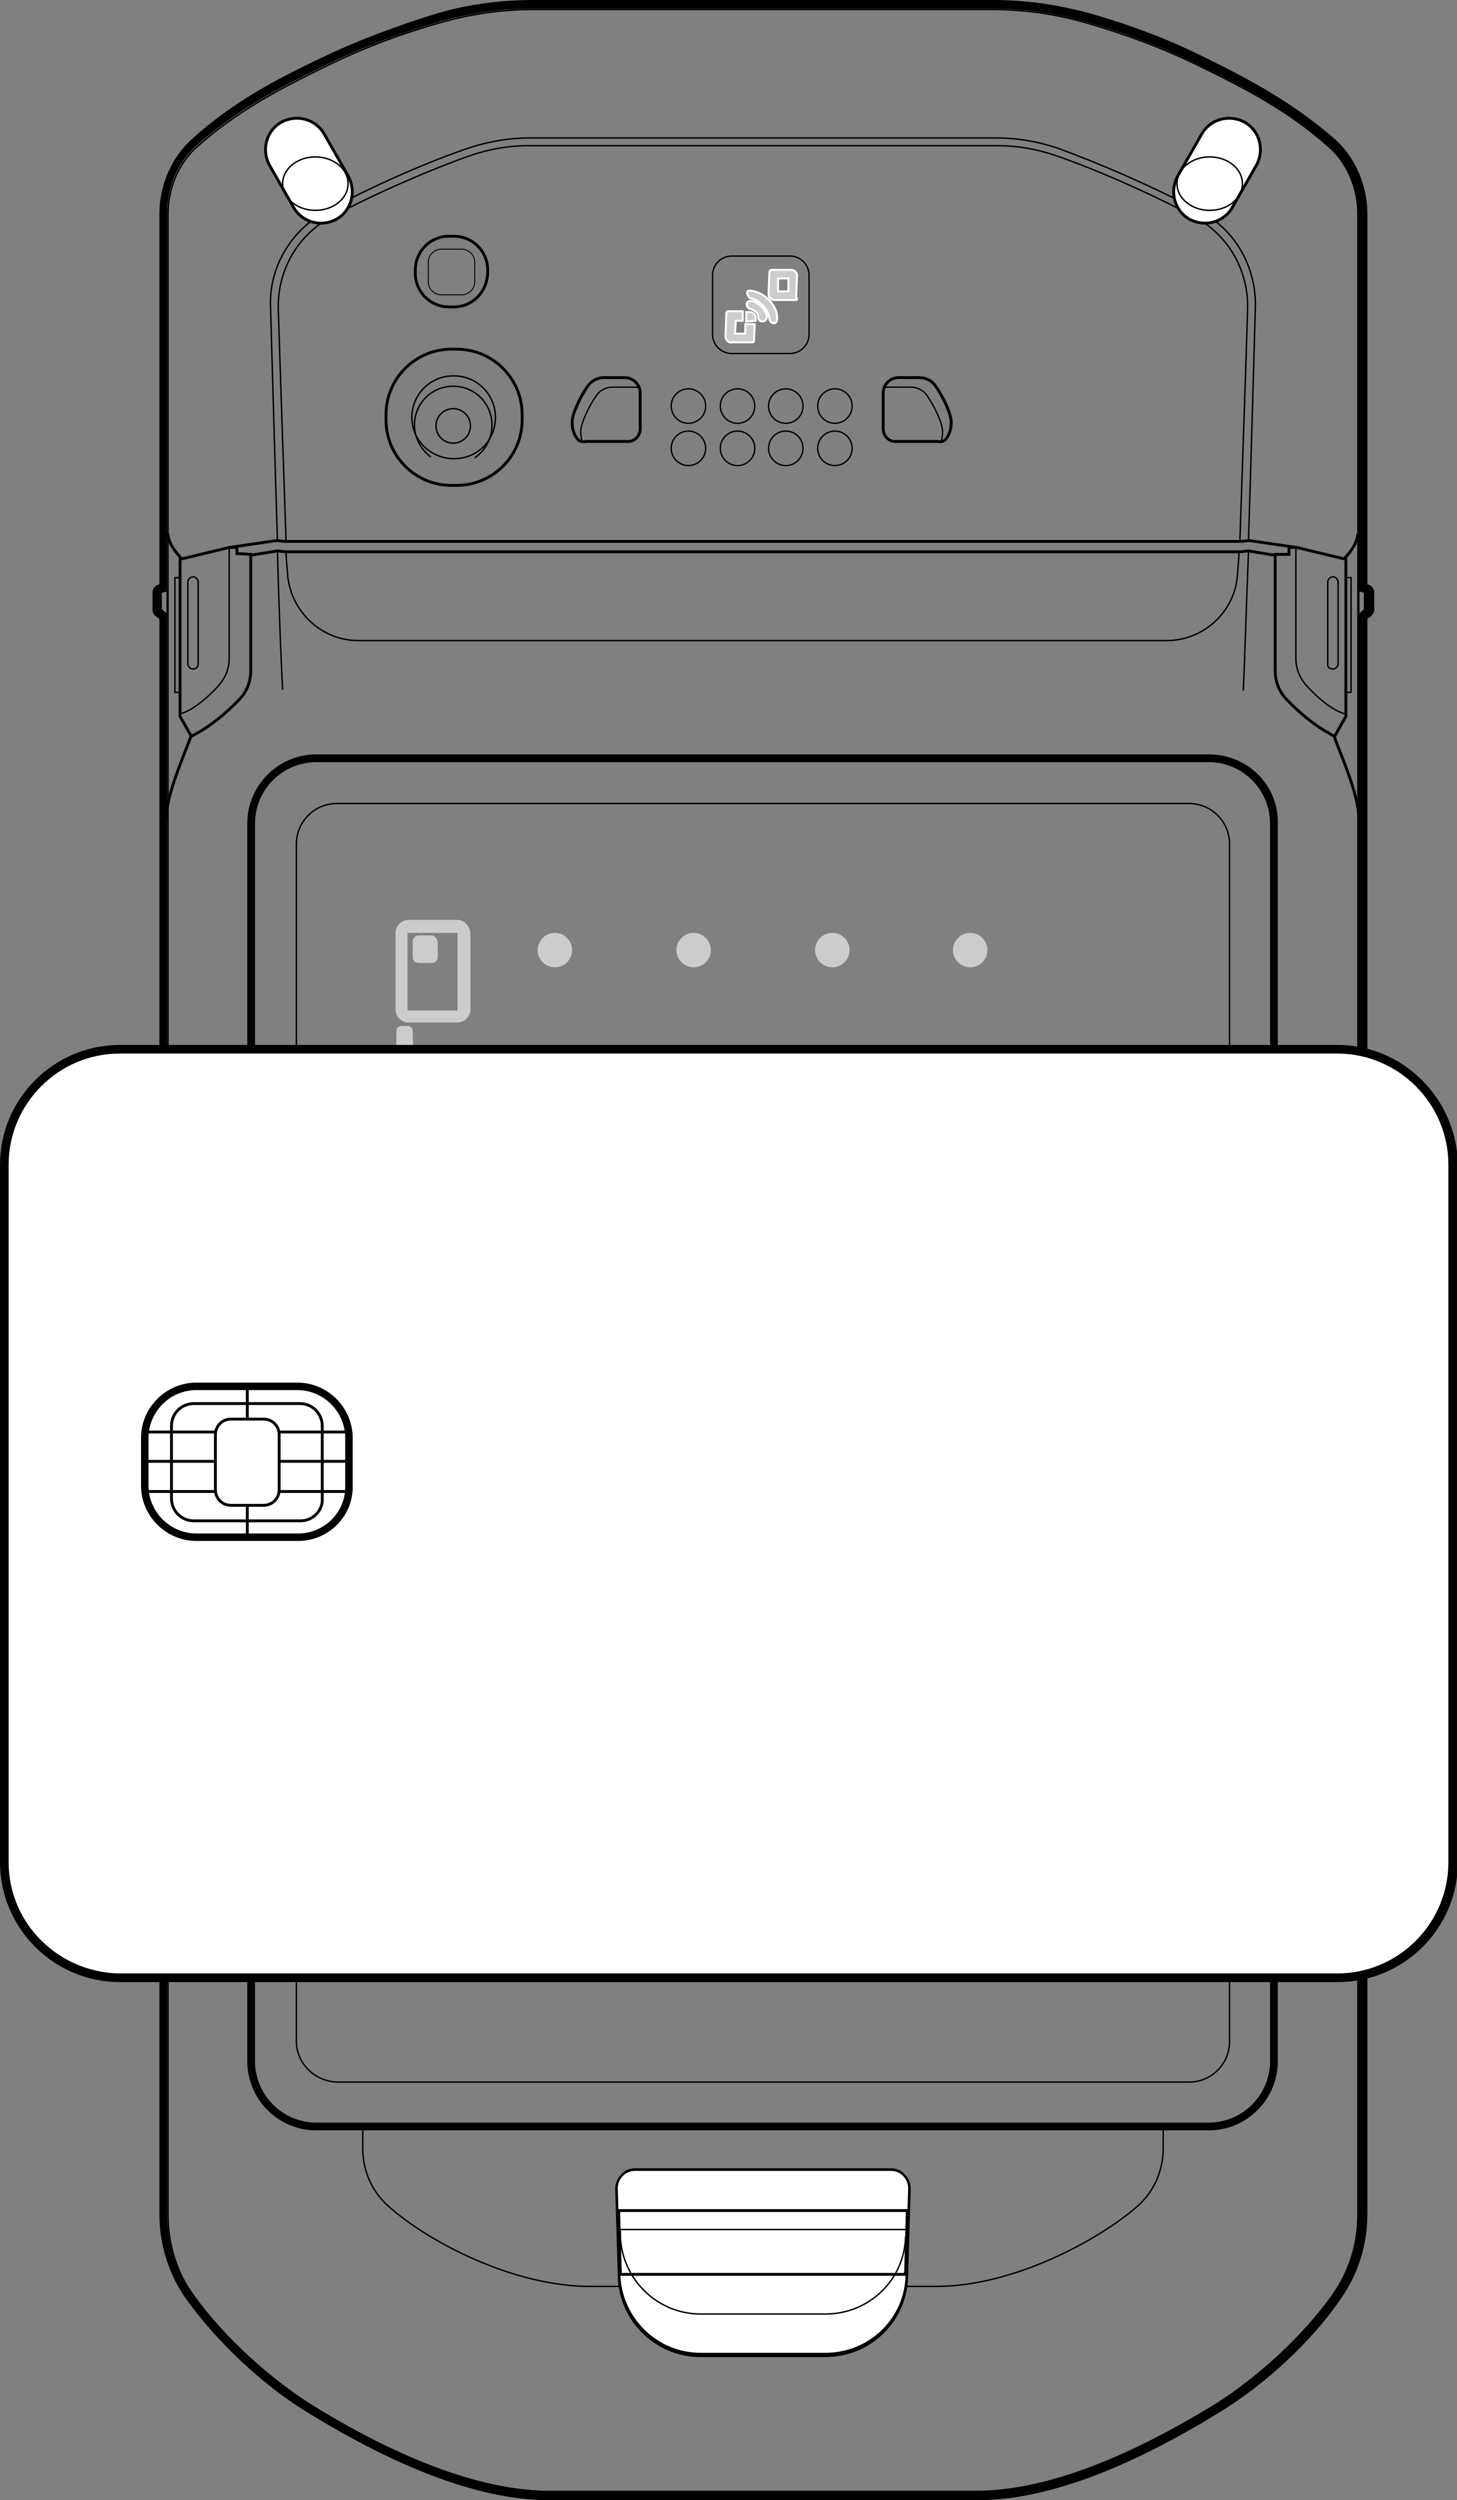 <?xml version="1.0" encoding="utf-8"?>
<!-- Generator: Adobe Illustrator 25.1.0, SVG Export Plug-In . SVG Version: 6.00 Build 0)  -->
<svg version="1.1" id="Layer_1" xmlns="http://www.w3.org/2000/svg" xmlns:xlink="http://www.w3.org/1999/xlink" x="0px" y="0px"
	 width="169.1px" height="290px" viewBox="0 0 169.1 290" style="enable-background:new 0 0 169.1 290;" xml:space="preserve">
<rect x="0" y="0" width="169.1" height="290" fill="#808080" stroke="none"/>
<style type="text/css">
	.st0{fill:none;stroke:#000000;stroke-width:0.164;stroke-miterlimit:10;}
	.st1{fill:#CCCCCC;}
	.st2{fill:none;stroke:#000000;stroke-width:0.931;stroke-miterlimit:10;}
	.st3{fill:none;stroke:#000000;stroke-width:1.839;stroke-linecap:round;stroke-linejoin:round;stroke-miterlimit:10;}
	.st4{fill:none;stroke:#000000;stroke-width:0.698;stroke-miterlimit:10;}
	.st5{fill:none;stroke:#000000;stroke-width:0.332;stroke-miterlimit:10;}
	.st6{fill:none;stroke:#000000;stroke-width:0.166;stroke-miterlimit:10;}
	.st7{fill:none;stroke:#000000;stroke-width:0.107;stroke-miterlimit:10;}
	.st8{fill:#FFFFFF;stroke:#000000;stroke-width:0.332;stroke-miterlimit:10;}
	.st9{fill:none;stroke:#000000;stroke-width:0.168;stroke-miterlimit:10;}
	.st10{fill:#CCCCCC;stroke:#FFFFFF;stroke-width:0.232;stroke-miterlimit:10;}
	.st11{fill:none;stroke:#000000;stroke-width:0.158;stroke-miterlimit:10;}
	.st12{fill:#FFFFFF;}
	.st13{fill:none;stroke:#000000;stroke-width:0.867;stroke-miterlimit:10;}
	.st14{fill:none;stroke:#000000;stroke-width:0.334;stroke-miterlimit:10;}
	.st15{fill:#FFFFFF;stroke:#000000;stroke-width:0.334;stroke-miterlimit:10;}
</style>
<g>
	<g>
		<g>
			<polygon points="77.5,218.5 76.7,217.6 76.7,220.1 77.5,220.1 			"/>
			<path d="M74,215.8h2.1l-0.9-0.9h-1.1c0.7-0.1,1.3-0.7,1.3-1.4c0-0.8-0.6-1.5-1.5-1.5v2.9l-2.4-2.4c-0.1,0.1-0.2,0.1-0.4,0.2
				c-0.1,0.1-0.2,0.2-0.4,0.3l2.3,2.3v5l1.7,1.7v-1.2l-0.9-0.9L74,215.8z"/>
			<polygon points="74.9,215.8 74.9,220.1 75.8,220.1 75.8,216.7 			"/>
			<polygon points="77.9,217.6 77,216.7 75.8,216.7 76.7,217.6 			"/>
			<path d="M72.3,219.5v-3.8l-2-2c-0.2,0.2-0.4,0.5-0.5,0.7l1.6,1.6v1.2l-2-2c-0.1,0.3-0.1,0.7-0.2,1.1
				C69.3,216.4,72.2,219.4,72.3,219.5"/>
			<polygon points="69.3,217.7 69.3,218.9 74.9,224.5 74.9,223.3 			"/>
			<path d="M79.3,219h-0.9v1.1h-0.9c0,0.8,0.7,1.5,1.5,1.5s1.5-0.7,1.5-1.5L79.3,219z"/>
			<polygon points="86.5,220.1 85.8,221.3 81.7,221.3 84.3,216.2 82,216.2 82.6,215 86.7,215 84.1,220.1 			"/>
			<polygon points="88.8,217.5 90.9,217.5 90.9,218.8 88.8,218.8 88.8,220.1 90.9,220.1 90.9,221.3 87.3,221.3 87.3,215 90.9,215 
				90.9,216.2 88.8,216.2 			"/>
			<path d="M93.2,220.2h0.6c0.7,0,0.9-0.2,0.9-0.7c0-0.3-0.1-0.5-0.3-0.7c-0.2-0.1-0.3-0.1-0.8-0.1h-0.4
				C93.2,218.7,93.2,220.2,93.2,220.2z M93.2,217.6h0.4c0.7,0,1-0.2,1-0.7s-0.3-0.7-1-0.7h-0.4V217.6z M93.8,215
				c0.8,0,1.3,0.1,1.6,0.3c0.4,0.3,0.7,0.8,0.7,1.4c0,0.5-0.1,0.8-0.4,1.1c-0.2,0.2-0.3,0.3-0.7,0.4c0.4,0.1,0.6,0.2,0.8,0.4
				c0.3,0.3,0.4,0.6,0.4,1.1c0,0.6-0.2,1.1-0.7,1.4c-0.3,0.2-0.7,0.3-1.3,0.3h-2.6V215H93.8z"/>
			<path d="M98.9,218c0.6,0,1-0.3,1-0.9c0-0.5-0.4-0.9-0.9-0.9h-0.6v1.8L98.9,218L98.9,218z M98.4,221.3h-1.5V215H99
				c0.8,0,1.5,0.2,1.9,0.5s0.7,0.9,0.7,1.6c0,1-0.4,1.6-1.2,1.9l1.4,2.3h-1.9l-1.4-2.5L98.4,221.3z"/>
			<path d="M104.1,218.9l0.6-2.1l0.6,2.1H104.1z M105.8,215h-2l-2.1,6.4h1.6l0.4-1.2h2.1l0.4,1.2h1.7L105.8,215z"/>
		</g>
		<path class="st0" d="M34.4,236.8V97.9c0-2.6,2.1-4.7,4.7-4.7H138c2.6,0,4.7,2.1,4.7,4.7v138.9c0,2.6-2.1,4.7-4.7,4.7H39.1
			C36.5,241.4,34.4,239.3,34.4,236.8z"/>
		<g>
			<g>
				<path class="st1" d="M112.6,111.7c-0.9,0-1.6-0.7-1.6-1.6s0.7-1.6,1.6-1.6s1.6,0.7,1.6,1.6C114.3,111,113.5,111.7,112.6,111.7z"
					/>
				<path class="st1" d="M112.6,108.8c0.7,0,1.3,0.6,1.3,1.3s-0.6,1.3-1.3,1.3c-0.7,0-1.3-0.6-1.3-1.3S111.9,108.8,112.6,108.8
					 M112.6,108.2c-1.1,0-2,0.9-2,2s0.9,2,2,2s2-0.9,2-2S113.7,108.2,112.6,108.2L112.6,108.2z"/>
			</g>
			<g>
				<path class="st1" d="M64.4,111.7c-0.9,0-1.6-0.7-1.6-1.6s0.7-1.6,1.6-1.6c0.9,0,1.6,0.7,1.6,1.6C66.1,111,65.3,111.7,64.4,111.7
					z"/>
				<path class="st1" d="M64.4,108.8c0.7,0,1.3,0.6,1.3,1.3s-0.6,1.3-1.3,1.3s-1.3-0.6-1.3-1.3S63.7,108.8,64.4,108.8 M64.4,108.2
					c-1.1,0-2,0.9-2,2s0.9,2,2,2s2-0.9,2-2S65.5,108.2,64.4,108.2L64.4,108.2z"/>
			</g>
			<g>
				<path class="st1" d="M80.5,111.7c-0.9,0-1.6-0.7-1.6-1.6s0.7-1.6,1.6-1.6s1.6,0.7,1.6,1.6S81.4,111.7,80.5,111.7z"/>
				<path class="st1" d="M80.5,108.8c0.7,0,1.3,0.6,1.3,1.3s-0.6,1.3-1.3,1.3s-1.3-0.6-1.3-1.3S79.8,108.8,80.5,108.8 M80.5,108.2
					c-1.1,0-2,0.9-2,2s0.9,2,2,2s2-0.9,2-2S81.6,108.2,80.5,108.2L80.5,108.2z"/>
			</g>
			<g>
				<path class="st1" d="M96.6,111.7c-0.9,0-1.6-0.7-1.6-1.6s0.7-1.6,1.6-1.6s1.6,0.7,1.6,1.6S97.5,111.7,96.6,111.7z"/>
				<path class="st1" d="M96.6,108.8c0.7,0,1.3,0.6,1.3,1.3s-0.6,1.3-1.3,1.3c-0.7,0-1.3-0.6-1.3-1.3S95.9,108.8,96.6,108.8
					 M96.6,108.2c-1.1,0-2,0.9-2,2s0.9,2,2,2s2-0.9,2-2S97.7,108.2,96.6,108.2L96.6,108.2z"/>
			</g>
		</g>
		<g>
			<path d="M140.3,88.4c3.9,0,7.1,3.2,7.1,7.1v143.6c0,3.9-3.2,7.1-7.1,7.1H36.7c-3.9,0-7.1-3.2-7.1-7.1V95.5c0-3.9,3.2-7.1,7.1-7.1
				H140.3 M140.3,87.5H36.7c-4.4,0-8,3.6-8,8v143.6c0,4.4,3.6,8,8,8h103.6c4.4,0,8-3.6,8-8V95.5C148.4,91.1,144.8,87.5,140.3,87.5
				L140.3,87.5z"/>
		</g>
		<g>
			<g>
				<path class="st2" d="M100.5,172.8c-3.2,3.7-8.8,6.1-15.2,6.1c-9.9,0-18-5.9-18-13.1c0-7.2,8.1-13.1,18-13.1
					c8.1,0,14.9,3.9,17.2,9.2"/>
				<g>
					<path class="st3" d="M87.5,173.9c1.4-2.2,2.2-5.1,2.2-8.3c0-3.1-0.8-5.9-2.1-8.1"/>
					<path class="st3" d="M80.8,161c0.8,1.2,1.4,2.9,1.4,4.7c0,1.9-0.6,3.6-1.4,4.8"/>
					<path class="st3" d="M84,172.2c1.1-1.7,1.8-4,1.8-6.5s-0.7-4.7-1.7-6.4"/>
					<path class="st3" d="M80.7,170.5c0.9-1.2,1.4-2.9,1.4-4.8c0-1.8-0.5-3.5-1.4-4.7"/>
					<path class="st3" d="M77.4,162.7c0.6,0.7,1,1.8,1,3c0,1.3-0.4,2.4-1.1,3.1"/>
				</g>
			</g>
			<g>
				<path class="st4" d="M103.2,166c0,0-5.9-3.4-6.9-3.9c-1.3-0.6-2.5,1.2-1.4,2.3c0.9,0.8,4.5,3.9,5.9,5c0.4,0.3,0.6,0.6,0.8,1.1
					c0.3,0.6,0.6,1.3,0.9,1.9c0.2,0.5,0.5,0.9,0.9,1.2c0.6,0.6,1.1,0.9,2.2,1.1"/>
				<path class="st4" d="M110.8,172.6c0,0-3.9-6.2-5.7-9.1c-0.6-0.9-1.5-1.4-2.6-1.4c-1,0-1.8,0-2.5,0.1"/>
				<path class="st4" d="M97.4,166.6c-0.3,0.1-0.6,0.4-0.9,0.7c-0.4,0.3-0.3,0.9,0.1,1.2l2.9,2c0.3,0.2,0.7,0.3,1.1,0.2l1.2-0.2"/>
				<path class="st4" d="M97.9,169.4c-0.3,0.3-0.5,0.5-0.7,0.8c-0.4,0.5-0.2,1.2,0.4,1.5c0.8,0.4,1.6,0.7,2.1,1
					c0.4,0.2,0.9,0.2,1.3,0.1c0.8-0.3,1.4-0.5,1.4-0.5"/>
				<path class="st4" d="M97.2,166.6l-4.7-0.9c-0.3-0.1-0.6-0.4-0.5-0.7l1.1-5.2c0.1-0.3,0.4-0.5,0.7-0.5l5.6,1.1
					c0.3,0.1,0.6,0.4,0.5,0.7l-0.5,2.6"/>
			</g>
		</g>
	</g>
	<g>
		<path class="st5" d="M53,56.3h-0.6c-4.2,0-7.6-3.4-7.6-7.6v-0.6c0-4.2,3.4-7.6,7.6-7.6H53c4.2,0,7.6,3.4,7.6,7.6v0.6
			C60.6,52.9,57.2,56.3,53,56.3z"/>
		<path class="st6" d="M52.7,53.2L52.7,53.2c-2.7,0-4.9-2.1-4.9-4.8l0,0c0-2.6,2.1-4.8,4.8-4.8h0.1c2.6,0,4.8,2.1,4.8,4.8l0,0
			C57.5,51.1,55.4,53.2,52.7,53.2z"/>
		<circle class="st6" cx="52.6" cy="49.4" r="2"/>
		<path class="st6" d="M50,53c-1.1-0.8-1.9-2.2-1.9-3.7c0-2.5,2-4.5,4.5-4.5s4.5,2,4.5,4.5c0,1.6-0.8,3-2,3.8"/>
		<path class="st5" d="M52.7,35.6h-0.6c-2.1,0-3.9-1.7-3.9-3.9v-0.4c0-2.1,1.7-3.9,3.9-3.9h0.6c2.1,0,3.9,1.7,3.9,3.9v0.4
			C56.5,33.9,54.8,35.6,52.7,35.6z"/>
		<path class="st7" d="M53.6,34.2h-2.4c-0.8,0-1.5-0.7-1.5-1.5v-2.3c0-0.8,0.7-1.5,1.5-1.5h2.4c0.8,0,1.5,0.7,1.5,1.5v2.3
			C55.1,33.5,54.4,34.2,53.6,34.2z"/>
		<path class="st5" d="M20.9,64.7v18.4l1.3,2.3c2-1,3.9-2.5,5.7-4.4c0.8-0.9,1.2-2,1.2-3.2V64.3l-1.6-0.1v-0.7h-0.9"/>
		<path class="st6" d="M26.6,63.5v12.9c0,1.2-0.5,2.4-1.4,3.3c-1.1,1.2-2.8,2.7-4.3,3.1"/>
		<path class="st6" d="M22.4,77.6L22.4,77.6c-0.3,0-0.6-0.3-0.6-0.6v-9.5c0-0.3,0.3-0.6,0.6-0.6l0,0c0.3,0,0.6,0.3,0.6,0.6V77
			C23,77.3,22.8,77.6,22.4,77.6z"/>
		<polyline class="st6" points="20.9,67 20.3,67 20.3,80.3 20.9,80.3 		"/>
		<g>
			<path class="st6" d="M18.7,68.7v2l0.7,0.6c0-1,0-1.9,0-2.8L18.7,68.7z"/>
		</g>
		<path class="st5" d="M22.2,85.3c-0.7,2-2.9,6.8-2.9,9.6"/>
		<path class="st5" d="M154.8,85.3c0.7,2,2.9,6.8,2.9,9.6"/>
		<path class="st6" d="M113.3,289c10.1,0,21.4-6.2,27.8-10.1c4.7-2.9,10-7.7,13.5-12.6c2-2.8,3-6,3-9.4c0-28.5,0-202.3,0-232.1
			c0-2.9-1.2-5.9-3.4-7.8c-4.7-4.2-9.8-6.8-14.5-9.1c-4.8-2.4-9.6-4.1-13.8-5.3c-3.5-1-7.1-1.5-10.7-1.5H61.9
			c-3.6,0-7.2,0.5-10.7,1.5c-4.3,1.2-9,2.9-13.8,5.3c-4.7,2.3-9.8,4.9-14.5,9.1c-2.2,1.9-3.4,4.9-3.4,7.8c0,29.8,0,203.6,0,232.1
			c0,3.4,1,6.7,3,9.4c3.5,4.9,8.9,9.7,13.5,12.6c6.4,4,17.6,10.1,27.8,10.1H113.3z"/>
		<path class="st5" d="M157.6,61.9c-0.1,1.3-1.2,2.5-1.5,2.8c-0.1,0.1-0.1,0.1-0.2,0.1l-5.4-1.3l-5.5-0.8l-1,0.1H33.1l-1-0.1
			l-5.5,0.8l-5.4,1.3c-0.1,0-0.2,0-0.2-0.1c-0.3-0.3-1.5-1.6-1.5-2.8"/>
		<polyline class="st5" points="147.9,64.4 144.9,63.9 144,64 33.1,64 32.2,63.9 29.1,64.4 		"/>
		<path class="st5" d="M156.2,64.7v18.4l-1.3,2.3c-2-1-3.9-2.5-5.7-4.4c-0.8-0.9-1.2-2-1.2-3.2V64.3h1.6v-0.8h0.9"/>
		<path class="st6" d="M150.4,63.5v12.9c0,1.2,0.5,2.4,1.4,3.3c1.1,1.2,2.8,2.7,4.3,3.1"/>
		<path class="st6" d="M154.7,77.6L154.7,77.6c0.3,0,0.6-0.3,0.6-0.6v-9.5c0-0.3-0.3-0.6-0.6-0.6l0,0c-0.3,0-0.6,0.3-0.6,0.6V77
			C154,77.3,154.3,77.6,154.7,77.6z"/>
		<polyline class="st6" points="156.2,67 156.8,67 156.8,80.3 156.2,80.3 		"/>
		<g>
			<path class="st6" d="M158.4,68.7v2l-0.7,0.6c0-1,0-1.9,0-2.8L158.4,68.7z"/>
		</g>
		<g>
			<path d="M115.2,1c3.6,0,7.2,0.5,10.7,1.5c4.3,1.2,9,2.9,13.8,5.3c4.7,2.3,9.8,4.9,14.5,9.1c2.2,1.9,3.4,4.9,3.4,7.8
				c0,7.3,0,23.3,0,43.7l0.7,0.3v2l-0.7,0.6c0,62.9,0,164.4,0,185.5c0,3.4-1,6.7-3,9.4c-3.5,4.9-8.9,9.7-13.5,12.6
				c-6.4,4-17.6,10.1-27.8,10.1H63.7c-10.1,0-21.4-6.2-27.8-10.1c-4.7-2.9-10-7.7-13.5-12.6c-2-2.8-3-6-3-9.4
				c0-21.2,0-122.6,0-185.5l-0.7-0.6v-2l0.7-0.3c0-20.4,0-36.4,0-43.7c0-2.9,1.2-5.9,3.4-7.8c4.7-4.2,9.8-6.8,14.5-9.1
				c4.8-2.4,9.6-4.1,13.8-5.3c3.5-1,7.1-1.5,10.7-1.5L115.2,1 M115.2,0H61.9c-3.8,0-7.5,0.5-11,1.5C46,3,41.2,4.8,36.9,6.9
				c-4.6,2.2-9.9,4.9-14.7,9.3c-2.3,2.1-3.7,5.3-3.7,8.6v43h-0.1c-0.4,0.1-0.7,0.5-0.7,0.9v2c0,0.3,0.1,0.6,0.4,0.8l0.4,0.3v107.9
				v77.1c0,3.6,1.1,7.1,3.2,10c3.4,4.7,8.6,9.7,13.8,12.9c11,6.8,20.5,10.3,28.3,10.3h49.6c7.8,0,17.3-3.5,28.3-10.3
				c5.2-3.2,10.5-8.1,13.8-12.9c2.1-2.9,3.2-6.4,3.2-10v-49.9V71.8l0.4-0.3c0.2-0.2,0.4-0.5,0.4-0.8v-2c0-0.4-0.3-0.8-0.7-0.9h-0.1
				v-43c0-3.3-1.4-6.5-3.7-8.6c-4.9-4.3-10.2-7.1-14.7-9.3c-4.3-2.2-9-4-14-5.4C122.6,0.5,118.9,0,115.2,0L115.2,0z"/>
		</g>
		<path class="st6" d="M32.2,63.9c0.2,7.8,0.5,14.2,0.6,16.1"/>
		<path class="st6" d="M144.9,62.7c0.3-9.3,0.6-20.2,0.8-27.1c0.1-4.6-2.3-8.9-6.3-11c-5.6-3-12.4-5.9-16.9-7.5
			c-2.2-0.7-4.5-1.1-6.8-1.1H61.4c-2.3,0-4.6,0.4-6.8,1.1c-4.5,1.5-11.3,4.4-16.9,7.5c-4,2.2-6.5,6.5-6.3,11
			c0.2,6.9,0.5,17.8,0.8,27.1"/>
		<path class="st6" d="M144.3,80.1c0.1-1.9,0.3-8.4,0.6-16.1"/>
		<path class="st6" d="M143.9,62.8c0.3-9.1,0.7-20.2,0.9-27c0.1-4.4-2.2-8.5-6.1-10.6c-5.4-2.9-11.9-5.7-16.3-7.2
			c-2.1-0.7-4.3-1.1-6.5-1.1H61.2c-2.2,0-4.4,0.4-6.5,1.1c-4.3,1.5-10.9,4.3-16.3,7.2c-3.9,2.1-6.2,6.2-6.1,10.6
			c0.2,6.8,0.6,17.9,0.9,27"/>
		<path class="st6" d="M143.8,64c0,0.5-0.1,1.7-0.2,2.9c-0.4,4.2-4,7.4-8.2,7.4H130H47h-5.4c-4.2,0-7.7-3.2-8.2-7.4
			c-0.1-1.2-0.2-2.4-0.2-2.9"/>
		<path class="st8" d="M138,25.4L138,25.4c1.8,1,4,0.4,5-1.3l2.8-4.9c1-1.8,0.4-4-1.3-5l0,0c-1.8-1-4-0.4-5,1.3l-2.8,4.9
			C135.7,22.2,136.3,24.4,138,25.4z"/>
		<ellipse class="st9" cx="140.4" cy="21.3" rx="3.8" ry="3.1"/>
		<path class="st8" d="M39.1,25.4L39.1,25.4c-1.8,1-4,0.4-5-1.3l-2.8-4.9c-1-1.8-0.4-4,1.3-5l0,0c1.8-1,4-0.4,5,1.3l2.8,4.9
			C41.4,22.2,40.8,24.4,39.1,25.4z"/>
		<ellipse class="st9" cx="36.6" cy="21.3" rx="3.8" ry="3.1"/>
	</g>
	<path class="st6" d="M135,246.8v2.4c0,2.6-1.1,5.1-3.1,6.8c-4.4,3.8-14.2,9.2-23.3,9.2H68.5c-9.1,0-18.9-5.3-23.3-9.2
		c-2-1.7-3.1-4.2-3.1-6.8v-2.4"/>
	<g>
		<path class="st10" d="M92.4,34.8c0,0-0.1,0-0.2,0h-2.3c-0.2,0-0.4-0.1-0.5-0.2c-0.2-0.2-0.2-0.4-0.2-0.5l0.1-2.5
			c0-0.2,0.1-0.3,0.3-0.3h2.2c0.2,0,0.4,0.1,0.5,0.2c0.2,0.2,0.2,0.3,0.2,0.5l-0.1,2.5C92.6,34.7,92.5,34.8,92.4,34.8z M90.3,33.8
			h1.2v-1.5h-1.2V33.8z"/>
		<g>
			<path class="st10" d="M87.7,37.2v-0.3c0-0.2-0.1-0.4-0.2-0.5c-0.2-0.2-0.4-0.2-0.5-0.2h-0.4v1.1L87.7,37.2z"/>
			<path class="st10" d="M86.5,38.7h-1.2l0.1-1.5h0.8v-1.1h-1.6c-0.2,0-0.3,0.1-0.3,0.3L84.2,39c0,0.2,0.1,0.4,0.2,0.5
				c0.2,0.2,0.4,0.3,0.5,0.2h2.3c0.1,0,0.1,0,0.2,0s0.1-0.1,0.1-0.2l0.1-1.9h-1.1L86.5,38.7z"/>
		</g>
		<path class="st10" d="M87,35.8c0.4,0.1,1,0.4,1,1s0.9,0.7,1,0c0.1-0.6-1-1.9-1.9-1.9C86.3,35,86.8,35.8,87,35.8z"/>
		<path class="st10" d="M87.1,34.6c0.8,0.1,2.1,1.1,2.2,2.4c0.1,0.6,0.9,0.7,0.9,0c0.1-1.5-1.5-3.2-3.2-3.3
			C86.4,33.7,86.9,34.6,87.1,34.6z"/>
	</g>
	<path class="st11" d="M91.7,41h-6.8c-1.2,0-2.2-1-2.2-2.2v-6.9c0-1.2,1-2.2,2.2-2.2h6.8c1.2,0,2.2,1,2.2,2.2v6.9
		C93.9,40,92.9,41,91.7,41z"/>
	<g>
		<path class="st12" d="M81.3,273.1c-5.2,0-9.3-4-9.4-9.2l-0.3-10.1c0-0.6,0.2-1.1,0.6-1.5s0.9-0.6,1.5-0.6h29.7
			c0.6,0,1.1,0.2,1.5,0.6c0.4,0.4,0.6,1,0.6,1.5l-0.3,10.1c-0.1,5.2-4.3,9.2-9.4,9.2H81.3z"/>
		<path d="M103.4,251.8c1.1,0,2,0.9,2,2l-0.3,10.1c-0.1,5-4.2,9-9.3,9H81.3c-5,0-9.1-4-9.3-9l-0.3-10.1c0-1.1,0.9-2,2-2L103.4,251.8
			 M103.4,251.5H73.7c-0.6,0-1.2,0.2-1.6,0.7c-0.4,0.4-0.7,1-0.7,1.7l0.3,10.1c0.1,5.2,4.4,9.4,9.6,9.4h14.5c5.2,0,9.5-4.1,9.6-9.4
			l0.3-10.1c0-0.6-0.2-1.2-0.7-1.7C104.6,251.7,104,251.5,103.4,251.5L103.4,251.5z"/>
	</g>
	<path class="st6" d="M105.1,259.4c-0.1,5-4.2,9-9.3,9H81.3c-5,0-9.1-4-9.3-9v-0.7"/>
	<g>
		<polygon class="st5" points="71.8,256.4 72,263.8 105.1,263.8 105.3,256.4 		"/>
		<line class="st6" x1="105.3" y1="258.6" x2="71.8" y2="258.6"/>
	</g>
	<path class="st5" d="M74.3,49.7v-4.1c0-1-0.8-1.8-1.8-1.8h-2.4c-0.8,0-1.5,0.4-1.9,1c-0.9,1.3-1.8,3.2-1.8,4.2
		c0,0.9,0.3,1.5,0.6,1.9c0.2,0.3,0.6,0.4,1,0.3c1.1,0,3.3,0,4.7,0C73.6,51.3,74.3,50.6,74.3,49.7z"/>
	<path class="st11" d="M74.2,45c-0.2-0.1-0.4-0.1-0.7-0.1h-2.4c-0.8,0-1.5,0.4-1.9,1c-0.9,1.3-1.8,3.2-1.8,4.2
		c0,0.5,0.1,0.9,0.2,1.2"/>
	<path class="st5" d="M102.5,49.7v-4.1c0-1,0.8-1.8,1.8-1.8h2.4c0.8,0,1.5,0.4,1.9,1c0.9,1.3,1.8,3.2,1.8,4.2c0,0.9-0.3,1.5-0.6,1.9
		c-0.2,0.3-0.6,0.4-1,0.3c-1.1,0-3.3,0-4.7,0C103.2,51.3,102.5,50.6,102.5,49.7z"/>
	<path class="st11" d="M102.6,45c0.2-0.1,0.4-0.1,0.7-0.1h2.4c0.8,0,1.5,0.4,1.9,1c0.9,1.3,1.8,3.2,1.8,4.2c0,0.5-0.1,0.9-0.2,1.2"
		/>
	<g>
		<circle class="st11" cx="79.9" cy="47.1" r="2"/>
		<circle class="st11" cx="85.6" cy="47.1" r="2"/>
		<circle class="st11" cx="91.2" cy="47.1" r="2"/>
		<circle class="st11" cx="96.9" cy="47.1" r="2"/>
	</g>
	<g>
		<circle class="st11" cx="79.9" cy="52" r="2"/>
		<circle class="st11" cx="85.6" cy="52" r="2"/>
		<circle class="st11" cx="91.2" cy="52" r="2"/>
		<circle class="st11" cx="96.9" cy="52" r="2"/>
	</g>
</g>
<path class="st1" d="M53.1,108.2v9h-5.8v-9H53.1 M53.1,106.7h-5.7c-0.8,0-1.5,0.7-1.5,1.5v8.9c0,0.8,0.7,1.5,1.5,1.5h5.7
	c0.8,0,1.5-0.7,1.5-1.5v-8.9C54.5,107.4,53.9,106.7,53.1,106.7L53.1,106.7z"/>
<path class="st1" d="M50.1,108.5h-1.5c-0.4,0-0.7,0.3-0.7,0.7v1.8c0,0.4,0.3,0.7,0.7,0.7h1.5c0.4,0,0.7-0.3,0.7-0.7v-1.8
	C50.7,108.8,50.4,108.5,50.1,108.5z"/>
<path class="st1" d="M47.2,127.6c-0.2,0.2-0.6,0.2-0.6,0.2c-0.4,0-0.6-0.2-0.6-0.6v-7.6c0-0.4,0.3-0.6,0.6-0.6h0.7
	c0.4,0,0.6,0.3,0.6,0.6l0.1,3.9l2.1-0.1c0,0,0.4,0.1,0.5,0.3c0.1,0.2,0.2,0.5-0.1,0.8C50.4,124.9,47.4,127.4,47.2,127.6z"/>
<g>
	<g>
		<g>
			<path class="st12" d="M13.9,229.3c-7.4,0-13.4-6-13.4-13.4V135c0-7.4,6-13.4,13.4-13.4h141.4c7.4,0,13.4,6,13.4,13.4v81
				c0,7.4-6,13.4-13.4,13.4L13.9,229.3L13.9,229.3z"/>
			<path d="M155.2,122.2c7.1,0,12.9,5.8,12.9,12.9V216c0,7.1-5.8,12.9-12.9,12.9H13.9C6.8,228.8,1,223.1,1,216v-80.9
				c0-7.1,5.8-12.9,12.9-12.9L155.2,122.2 M155.2,121.2H13.9c-7.6,0-13.9,6.2-13.9,13.9V216c0,7.6,6.2,13.9,13.9,13.9h141.4
				c7.6,0,13.9-6.2,13.9-13.9v-80.9C169.1,127.5,162.9,121.2,155.2,121.2L155.2,121.2z"/>
		</g>
		<g>
			<path class="st13" d="M34.6,178.3H22.8c-3.3,0-6-2.7-6-6v-5.5c0-3.3,2.7-6,6-6h11.7c3.3,0,6,2.7,6,6v5.5
				C40.6,175.6,37.9,178.3,34.6,178.3z"/>
			<path class="st14" d="M34.9,176.4H22.5c-1.5,0-2.6-1.2-2.6-2.6v-8.4c0-1.5,1.2-2.6,2.6-2.6h12.3c1.5,0,2.6,1.2,2.6,2.6v8.4
				C37.5,175.2,36.3,176.4,34.9,176.4z"/>
			<line class="st14" x1="28.7" y1="160.7" x2="28.7" y2="178.4"/>
			<g>
				<line class="st14" x1="16.8" y1="166.1" x2="40.6" y2="166.1"/>
				<line class="st14" x1="16.8" y1="169.5" x2="40.6" y2="169.5"/>
				<line class="st14" x1="16.8" y1="173" x2="40.6" y2="173"/>
			</g>
			<path class="st15" d="M30.6,174.6h-3.8c-1,0-1.8-0.8-1.8-1.8v-6.4c0-1,0.8-1.8,1.8-1.8h3.8c1,0,1.8,0.8,1.8,1.8v6.4
				C32.4,173.8,31.6,174.6,30.6,174.6z"/>
		</g>
	</g>
</g>
</svg>
